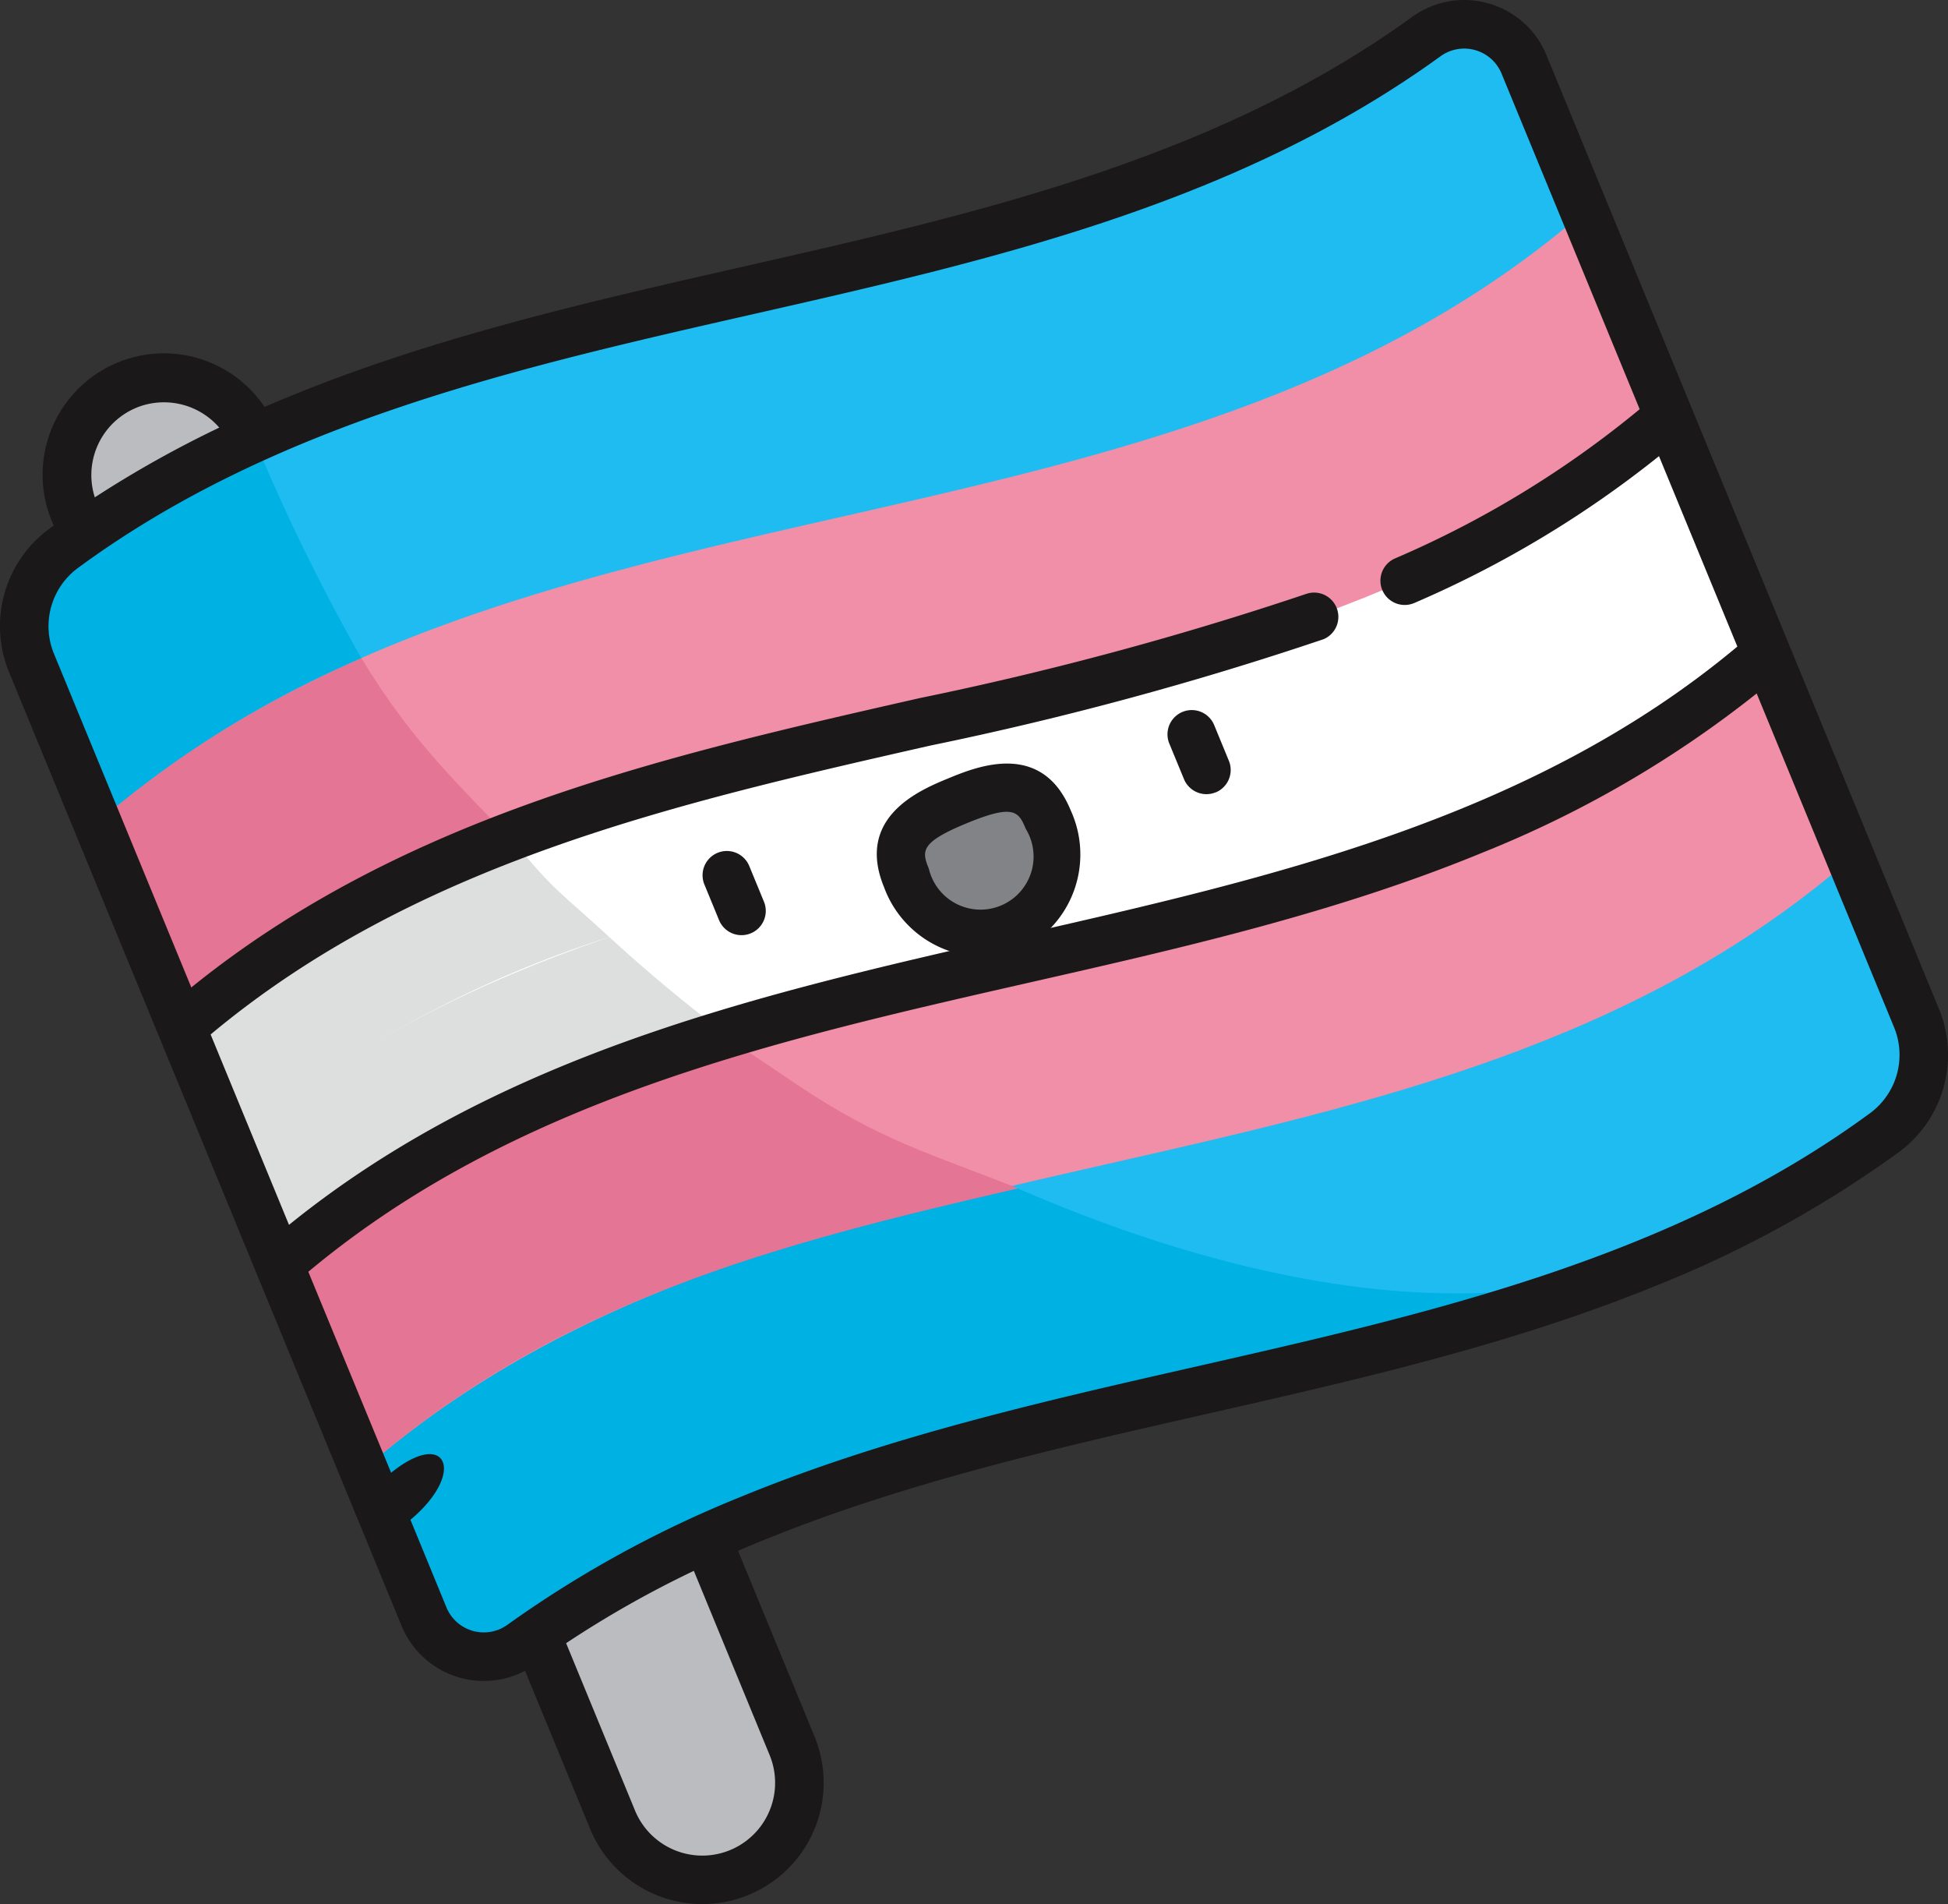 <?xml version="1.0" encoding="UTF-8"?>
<svg xmlns="http://www.w3.org/2000/svg" xmlns:xlink="http://www.w3.org/1999/xlink" width="107.736" height="105.283" viewBox="0 0 107.736 105.283">
  <rect x="0" y="0" width="107.736" height="105.283" fill="#333333" stroke="none"/>
  <defs>
    <clipPath id="a">
      <rect width="107.736" height="105.283" transform="translate(0 0)" fill="none"></rect>
    </clipPath>
  </defs>
  <g clip-path="url(#a)">
    <path d="M40.883,103.537a5.368,5.368,0,0,1-7.007-2.92L4.111,28.31a5.368,5.368,0,1,1,9.927-4.086L43.8,96.53a5.367,5.367,0,0,1-2.92,7.007" fill="#babcbf"></path>
    <path d="M82.646,7.642,6.091,39.156,4.393,43.1,10.038,56.81l3.994,1.635L90.586,26.931l1.71-3.913L86.652,9.306Z" fill="#f08fa7"></path>
    <path d="M91,27.929,14.442,59.443l-1.7,3.927,4.173,10.136,4,1.651L97.466,43.643l1.7-3.927L95,29.579Z" fill="#fff"></path>
    <path d="M49.593,63.35Q46.83,61.8,44.136,60.012a86.2,86.2,0,0,1-10.439-8.2l-.22-.206L14.443,59.443l-1.7,3.927,4.173,10.137,4,1.65Z" fill="#dddede"></path>
    <path d="M6.091,39.156,4.393,43.1,9.547,55.618l3.013-.748,17.082-7.032c-4.047-4.24-6.7-6.543-9.739-11.581Z" fill="#e57594"></path>
    <path d="M1.751,36.678l3.623,8.8C28.909,25.024,64.1,32.144,87.633,11.689L84.287,3.56a3.576,3.576,0,0,0-5.4-1.538C56.6,18.168,25.723,13.994,3.515,30.324a5.357,5.357,0,0,0-1.764,6.354" fill="#1fbcf1"></path>
    <path d="M14.039,24.224a58.46,58.46,0,0,0-10.524,6.1,5.357,5.357,0,0,0-1.764,6.354l3.624,8.8a56.789,56.789,0,0,1,14.608-9.092,108.807,108.807,0,0,1-5.944-12.165" fill="#00b1e4"></path>
    <path d="M21.084,83.644l2.365,5.745a3.576,3.576,0,0,0,5.4,1.538c22.286-16.147,53.161-11.973,75.369-28.3a5.354,5.354,0,0,0,1.764-6.353l-4.114-9.994-2.547,1.882L21.3,76.1Z" fill="#1fbcf1"></path>
    <path d="M19.612,80.069l3.837,9.32a3.576,3.576,0,0,0,5.4,1.538C47.243,77.6,71.484,78.115,91.876,69.524,81.335,73.7,67.613,70.875,54.85,65.073L20.807,74.906Z" fill="#00b1e4"></path>
    <path d="M15.439,69.932,20.1,81.261C43.638,60.805,78.827,67.925,102.361,47.47L97.7,36.142C74.164,56.6,38.974,49.477,15.439,69.932" fill="#f08fa7"></path>
    <path d="M40.282,57.418c-9.815,2.749-16.815,5.537-24.842,12.514L20.1,81.261C30.872,71.9,42.889,68.806,56.3,65.71c-4.868-1.941-7.533-2.608-12.167-5.7Z" fill="#e57594"></path>
    <path d="M10.038,56.809l2.7,6.561C36.274,42.914,71.464,50.034,95,29.579l-2.7-6.562C68.763,43.473,33.572,36.353,10.038,56.809" fill="#fff"></path>
    <path d="M33.7,51.814c-2.913-2.673-3-2.482-5.529-5.564C22.124,48.666,15.2,52.319,10.037,56.81l2.7,6.56A61.7,61.7,0,0,1,33.7,51.814" fill="#dddede"></path>
    <path d="M57.973,45.311c-1-2.423-2.846-1.928-5.011-1.036s-3.827,1.841-2.83,4.264a4.267,4.267,0,1,0,7.841-3.228" fill="#818386"></path>
    <path d="M41.52,51.608a1.342,1.342,0,0,1-1.752-.73l-.817-1.986a1.342,1.342,0,0,1,2.482-1.021l.817,1.985a1.341,1.341,0,0,1-.73,1.752" fill="#1a1818"></path>
    <path d="M56.37,52.553a5.856,5.856,0,0,1-7.478-3.5c-1.6-3.891,2.015-5.38,3.559-6.016s5.162-2.125,6.763,1.766a5.857,5.857,0,0,1-2.844,7.753m-2.9-7.037c-2.571,1.058-2.5,1.535-2.1,2.512a2.935,2.935,0,1,0,5.358-2.206c-.4-.977-.688-1.364-3.259-.306" fill="#1a1818"></path>
    <path d="M67.233,43.811a1.342,1.342,0,0,1-1.752-.73L64.664,41.1a1.342,1.342,0,0,1,2.482-1.021l.817,1.985a1.341,1.341,0,0,1-.73,1.752" fill="#1a1818"></path>
    <path d="M82.32.189A4.884,4.884,0,0,0,78.1.936c-10.87,7.875-24.175,10.9-37.044,13.819-8.884,2.018-17.97,4.084-26.424,7.747A6.709,6.709,0,0,0,2.87,28.821l.1.243c-.083.061-.168.119-.251.18A6.682,6.682,0,0,0,.51,37.189l21.7,52.71a4.918,4.918,0,0,0,6.829,2.486l3.6,8.742a6.71,6.71,0,1,0,12.41-5.108L40.818,85.752c8.228-3.55,17.146-5.578,25.866-7.558,8.437-1.916,17.056-3.873,25.143-7.2a61.757,61.757,0,0,0,13.189-7.286,6.683,6.683,0,0,0,2.21-7.946L85.528,3.05A4.894,4.894,0,0,0,82.32.189M7.542,22.544a4.045,4.045,0,0,1,4.585,1.1A60.789,60.789,0,0,0,5.244,27.5a4.03,4.03,0,0,1,2.3-4.955m35.021,74.5a4.026,4.026,0,0,1-7.446,3.065L31.31,90.858a57.657,57.657,0,0,1,7.063-4Zm62.181-40.259a4,4,0,0,1-1.317,4.762C92.5,69.579,79.073,72.628,66.09,75.576c-8.436,1.916-17.057,3.874-25.144,7.2A61.969,61.969,0,0,0,28.064,89.84a2.234,2.234,0,0,1-3.374-.963L22.7,84.034c3.1-2.594,2.013-5.093-1.069-2.6L17.052,70.322c11.4-9.524,25.841-12.8,39.815-15.978,8.439-1.916,17.043-3.869,25.126-7.2a60.357,60.357,0,0,0,15.161-8.8ZM90.684,22.627a55.716,55.716,0,0,1-13.531,8.251,1.342,1.342,0,0,0,1.05,2.47l.03-.012a58.79,58.79,0,0,0,13.519-8.114l4.334,10.529c-11.4,9.523-25.841,12.8-39.814,15.976-14.027,3.186-28.512,6.477-40.289,16L11.649,57.2c11.4-9.524,25.842-12.805,39.816-15.977a184.046,184.046,0,0,0,21.7-5.867l.057-.021a1.342,1.342,0,0,0-.968-2.5A182.184,182.184,0,0,1,50.87,38.6c-14.027,3.185-28.513,6.475-40.289,16L2.992,36.167a4,4,0,0,1,1.317-4.761c10.929-8.037,24.354-11.085,37.337-14.033C54.778,14.391,68.355,11.307,79.671,3.11a2.234,2.234,0,0,1,3.375.962Z" fill="#1a1818"></path>
  </g>
</svg>
